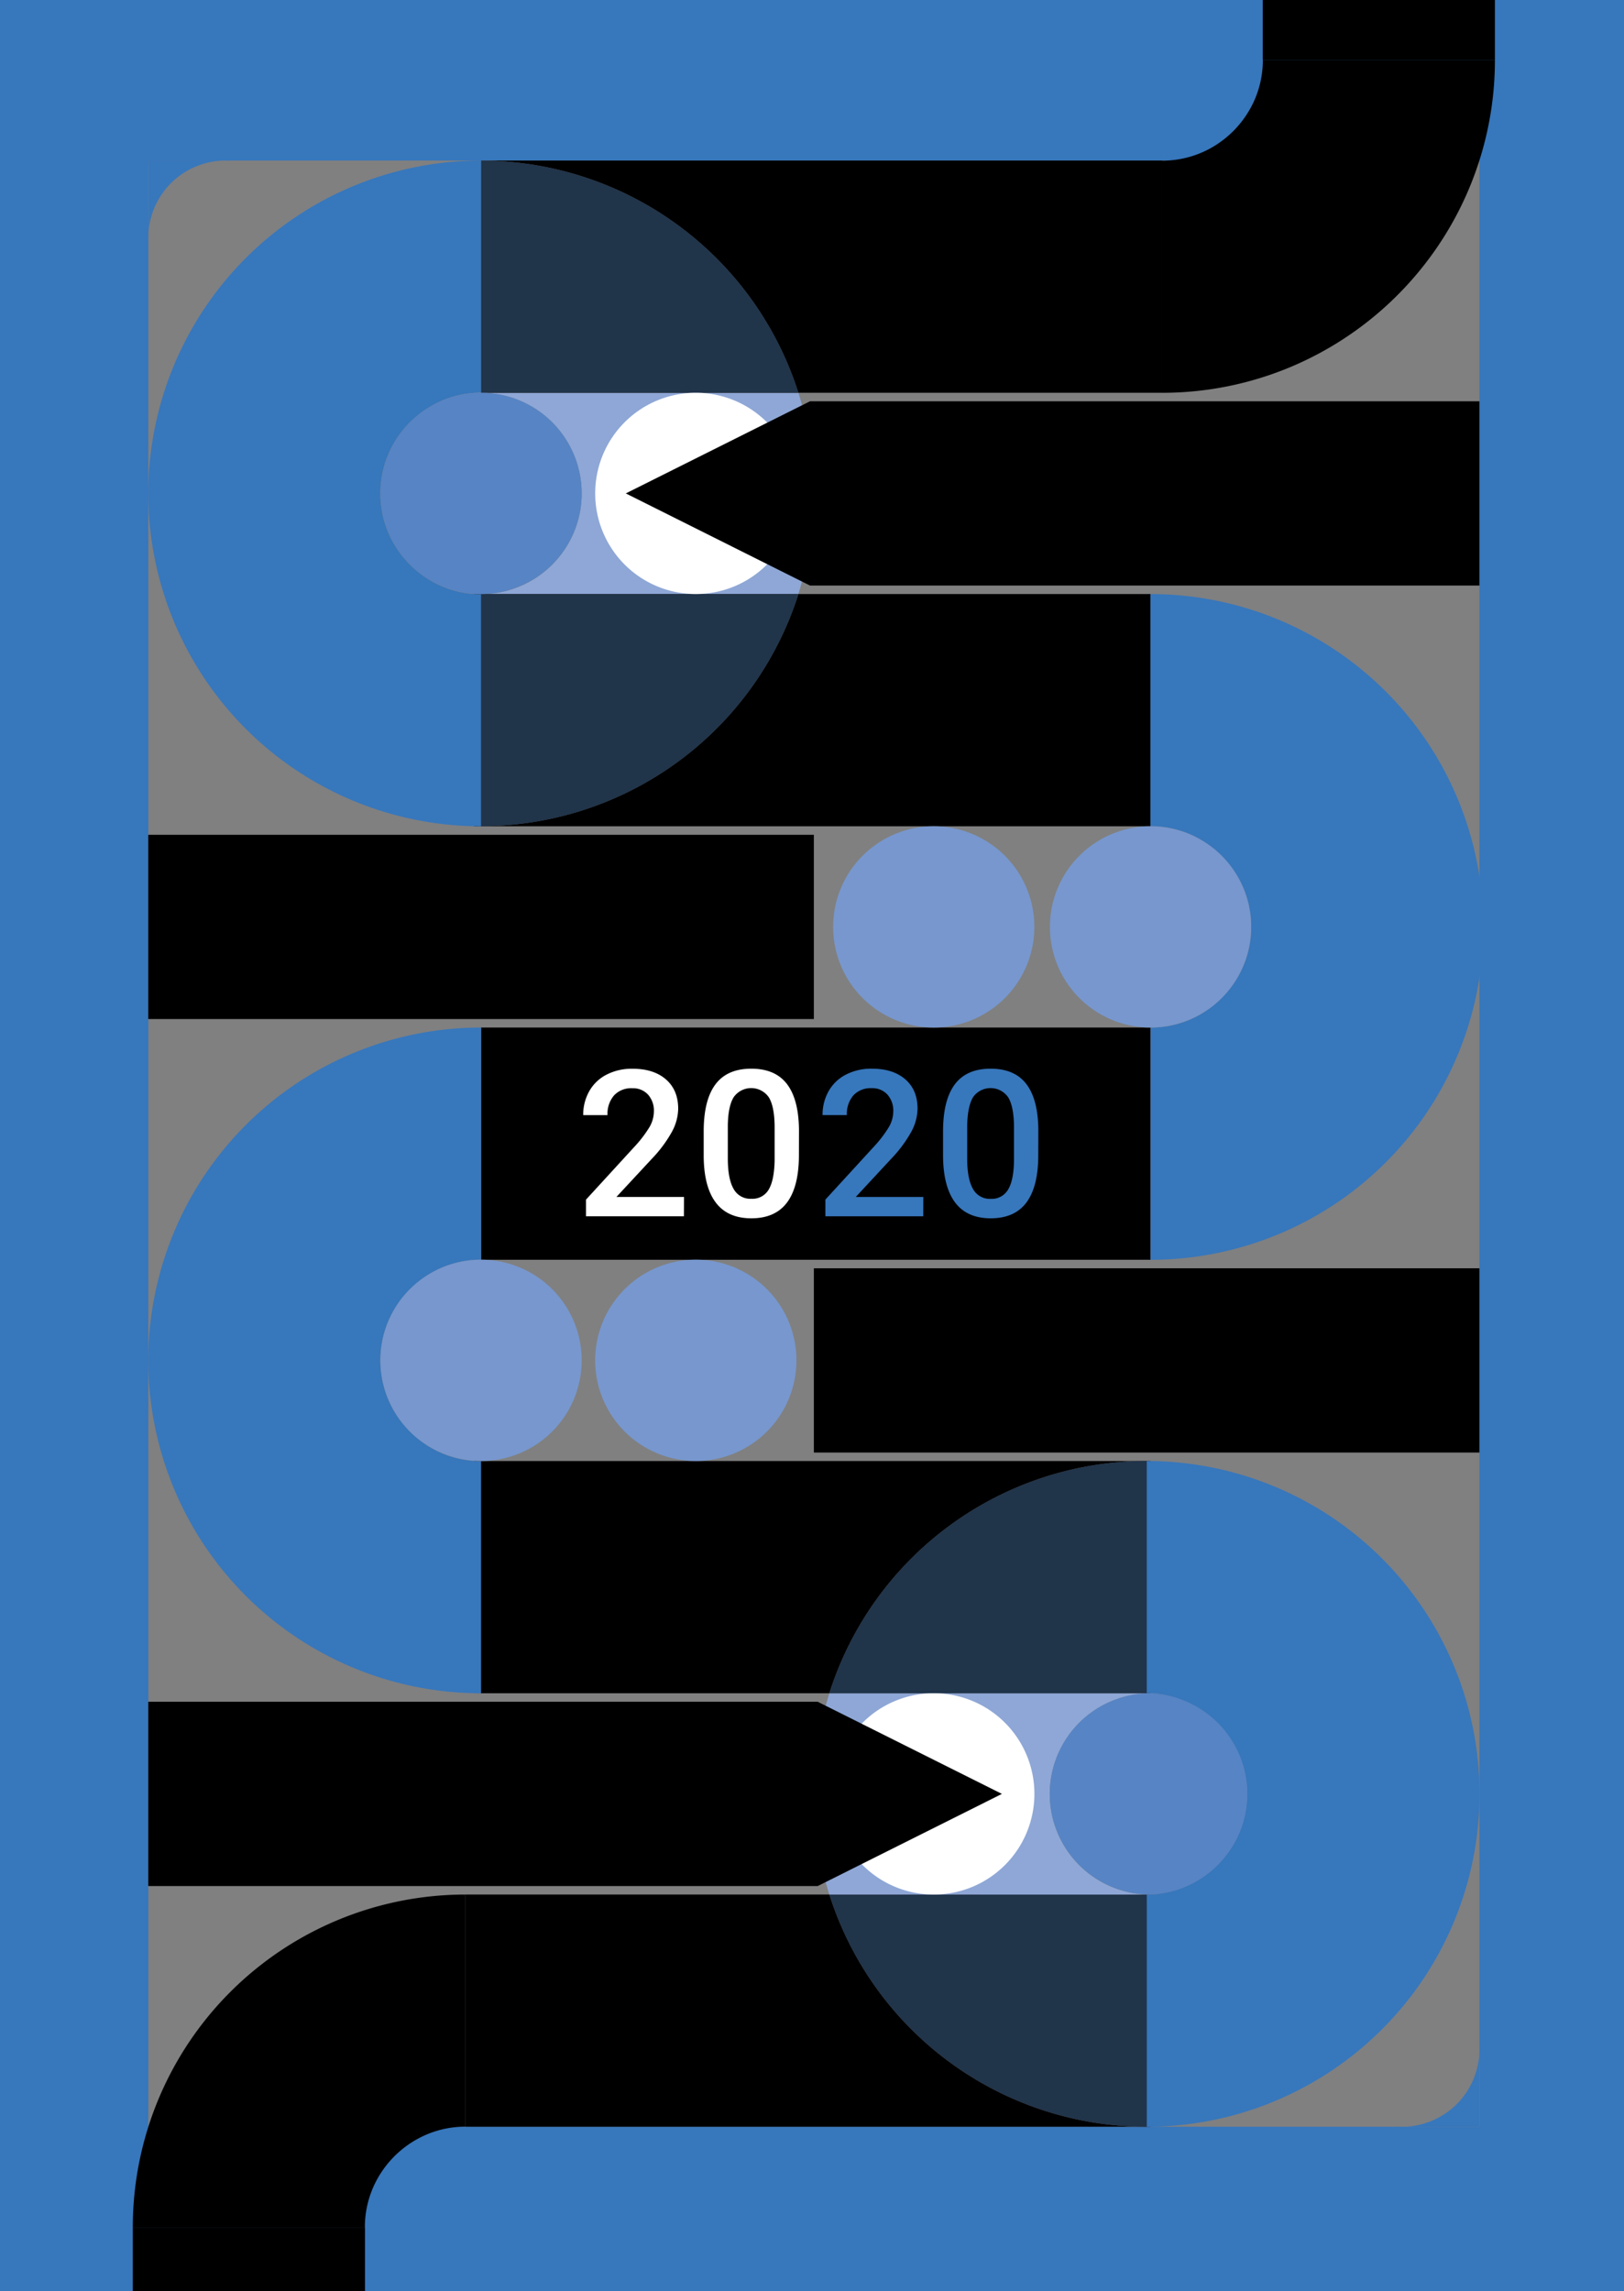 <svg id="Ebene_1" data-name="Ebene 1" xmlns="http://www.w3.org/2000/svg" xmlns:xlink="http://www.w3.org/1999/xlink" viewBox="0 0 594.82 838.95"><rect x="0" y="0" width="594.82" height="838.95" fill="#808080" stroke="none"/><defs><style>.cls-1{fill:none;}.cls-2{clip-path:url(#clip-path);}.cls-3{fill:#3777bc;}.cls-4{fill:#8ea7d6;}.cls-5{fill:#5e5654;}.cls-6{fill:#20344a;}.cls-7{fill:#7797ce;}.cls-8{fill:#5784c4;}.cls-9{fill:#fff;}</style><clipPath id="clip-path"><rect class="cls-1" width="594.82" height="838.95"/></clipPath></defs><g class="cls-2"><path class="cls-3" d="M590.06-13.49H-10.89V851.08H607.06V-13.49ZM541.87,58.79v720H54.31v-720Z"/><polyline points="176.2 58.79 176.2 143.83 425.65 143.83 425.65 58.79 176.2 58.79"/><polyline points="170.53 693.75 170.53 778.79 421.4 778.79 421.4 693.75 170.53 693.75"/><polyline points="173.65 217.53 173.65 302.57 421.4 302.57 421.4 217.53 173.65 217.53"/><polyline points="173.65 535.01 173.65 620.05 421.4 620.05 421.4 535.01 173.65 535.01"/><polyline points="176.2 376.27 176.2 461.31 421.4 461.31 421.4 376.27 176.2 376.27"/><polygon points="54.31 305.69 54.31 373.16 298.09 373.16 298.09 305.69 54.31 305.69 54.31 305.69"/><polygon points="298.09 464.43 298.09 531.9 541.87 531.9 541.87 464.43 298.09 464.43 298.09 464.43"/><path class="cls-3" d="M421.4,461.32a121.89,121.89,0,1,0,0-243.78v85a36.18,36.18,0,0,1,14.29,2.88A37.46,37.46,0,0,1,452,318.87a36.41,36.41,0,0,1,6.29,20.56,36.36,36.36,0,0,1-2.89,14.29A37.46,37.46,0,0,1,442,370a36.41,36.41,0,0,1-20.55,6.29v85h0"/><path d="M425.65,143.84a121.67,121.67,0,0,0,47.45-9.62,122.36,122.36,0,0,0,53.57-44.11,121.47,121.47,0,0,0,20.87-68.17h-85a36.54,36.54,0,0,1-2.88,14.3A37.49,37.49,0,0,1,446.2,52.55a36.35,36.35,0,0,1-9.62,4.63,36.72,36.72,0,0,1-10.93,1.66v85Z"/><path class="cls-4" d="M420,778.79h0m1.42-85v0h.38l-.38,0m-.13,0H303.76a122.58,122.58,0,0,1,0-73.7H421.4l.29,0h-.29a36.85,36.85,0,0,0-.13,73.7M541.78,652.2A121.89,121.89,0,0,0,421.4,535h0A121.89,121.89,0,0,1,541.78,652.2"/><path class="cls-5" d="M420,778.79h-.33a121.94,121.94,0,0,1-115.89-85H421.4v0c-.47,0-.95,0-1.42,0v85"/><path class="cls-6" d="M420,778.79h-.33a121.94,121.94,0,0,1-115.89-85H421.4v0c-.47,0-.95,0-1.42,0v85"/><path class="cls-5" d="M421.4,620.05H303.76A121.94,121.94,0,0,1,420,535h0v85l1.42,0h0"/><path class="cls-6" d="M421.4,620.05H303.76A121.94,121.94,0,0,1,420,535h0v85l1.42,0h0"/><path class="cls-4" d="M428.42,778.51A121.85,121.85,0,0,0,541.83,660,121.91,121.91,0,0,1,428.42,778.51M541.83,660v0"/><path class="cls-4" d="M176.2,302.57h0m116.22-85H176.33a36.85,36.85,0,1,0-.26,0h-1.63a36.17,36.17,0,0,1-18.79-6.24A37.42,37.42,0,0,1,142.19,195,37,37,0,0,1,141,169.75a36.82,36.82,0,0,1,4.63-9.62,37.43,37.43,0,0,1,16.32-13.45,36.36,36.36,0,0,1,14.29-2.89v-85h0A121.87,121.87,0,0,0,54.4,175.9,121.91,121.91,0,0,1,176,58.79h.23v85H292.42a122.58,122.58,0,0,1,0,73.7"/><path class="cls-3" d="M176.2,58.79h0"/><path class="cls-5" d="M292.42,143.83H176.2v-85h0a122,122,0,0,1,116.22,85"/><path class="cls-6" d="M292.42,143.83H176.2v-85h0a122,122,0,0,1,116.22,85"/><path class="cls-5" d="M176.6,302.57h-.4v-85c-.59,0-1.18,0-1.76-.05h118a121.93,121.93,0,0,1-115.82,85"/><path class="cls-6" d="M176.6,302.57h-.4v-85c-.59,0-1.18,0-1.76-.05h118a121.93,121.93,0,0,1-115.82,85"/><path class="cls-4" d="M168.9,302.36A121.91,121.91,0,0,1,54.34,183.63,121.91,121.91,0,0,0,168.9,302.36"/><path class="cls-3" d="M420,778.8A121.89,121.89,0,1,0,420,535v85a36.18,36.18,0,0,1,14.29,2.88,37.23,37.23,0,0,1,21,23.07A37,37,0,0,1,454,671.2a37.42,37.42,0,0,1-13.46,16.31A36.41,36.41,0,0,1,420,693.8v85h0"/><path class="cls-3" d="M176.2,620.06a121.89,121.89,0,1,1,0-243.78v85a36.18,36.18,0,0,0-14.29,2.88,37.43,37.43,0,0,0-16.32,13.45,37,37,0,0,0-4.63,9.62,37,37,0,0,0,1.23,25.23,37.42,37.42,0,0,0,13.46,16.31,36.35,36.35,0,0,0,20.55,6.29v85h0"/><path class="cls-3" d="M176.2,302.58a121.89,121.89,0,1,1,0-243.78v85a36.36,36.36,0,0,0-14.29,2.89,37.43,37.43,0,0,0-16.32,13.45,36.82,36.82,0,0,0-4.63,9.62A37,37,0,0,0,142.19,195a37.42,37.42,0,0,0,13.46,16.31,36.35,36.35,0,0,0,20.55,6.29v85h0"/><path class="cls-7" d="M421.4,376.27h0a36.85,36.85,0,1,1,36.85-36.85,36.84,36.84,0,0,1-36.85,36.85"/><path class="cls-7" d="M342,376.27h0a36.85,36.85,0,1,1,36.85-36.85A36.84,36.84,0,0,1,342,376.27"/><path class="cls-8" d="M421.4,693.75h-.13a36.85,36.85,0,0,1,.13-73.7h.29a36.08,36.08,0,0,1,12.58,2.84,37.23,37.23,0,0,1,21,23.07A37,37,0,0,1,454,671.2a37.42,37.42,0,0,1-13.46,16.31,36.69,36.69,0,0,1-9.62,4.64,36.21,36.21,0,0,1-9.13,1.6h-.38"/><path class="cls-3" d="M421.78,693.75a36.21,36.21,0,0,0,9.13-1.6,36.69,36.69,0,0,0,9.62-4.64A37.42,37.42,0,0,0,454,671.2,37,37,0,0,0,455.22,646a37.23,37.23,0,0,0-21-23.07,36.08,36.08,0,0,0-12.58-2.84,36.85,36.85,0,0,1,.09,73.69"/><path class="cls-7" d="M254.86,535h0a36.86,36.86,0,1,1,36.85-36.86A36.85,36.85,0,0,1,254.86,535"/><path class="cls-8" d="M176.33,217.53h-.26a36.85,36.85,0,1,1,.26,0"/><path class="cls-9" d="M342,693.76a36.86,36.86,0,1,0-36.85-36.86A36.85,36.85,0,0,0,342,693.76Z"/><path class="cls-9" d="M254.86,217.53A36.85,36.85,0,1,0,218,180.68a36.85,36.85,0,0,0,36.85,36.85Z"/><path class="cls-3" d="M541.87,778.79H512.18v-.07c.45,0,.9.07,1.36.07a28.33,28.33,0,0,0,28.33-28.33v28.33Zm0-29.69v1.36c0-.46,0-.9-.07-1.36Z"/><path class="cls-3" d="M54.31,58.79H84v.07c-.45,0-.9-.07-1.36-.07A28.33,28.33,0,0,0,54.31,87.12V58.79Zm0,29.7V87.12c0,.46,0,.91.07,1.37Z"/><polygon points="541.87 214.42 541.87 146.95 296.67 146.95 229.21 180.68 296.67 214.42 541.87 214.42 541.87 214.42"/><polygon points="54.31 690.64 54.31 623.17 299.51 623.17 366.97 656.9 299.51 690.64 54.31 690.64 54.31 690.64"/><polygon points="547.54 -46.27 462.5 -46.27 462.5 21.94 547.54 21.94 547.54 -46.27 547.54 -46.27"/><path d="M48.64,815.65A121.86,121.86,0,0,1,170.53,693.76v85a36.18,36.18,0,0,0-14.29,2.88,37.39,37.39,0,0,0-16.32,13.46,36.44,36.44,0,0,0-6.28,20.55Z"/><polygon points="133.68 815.64 48.64 815.64 48.64 883.86 133.68 883.86 133.68 815.64 133.68 815.64"/><path class="cls-7" d="M176.2,535h0a36.86,36.86,0,1,1,36.85-36.86A36.85,36.85,0,0,1,176.2,535"/><path class="cls-9" d="M250.49,445.39H214.64v-6.11L232.4,419.9a44.57,44.57,0,0,0,5.47-7.15A11.58,11.58,0,0,0,239.5,407a8.78,8.78,0,0,0-2.14-6.16,7.44,7.44,0,0,0-5.77-2.34,8.56,8.56,0,0,0-6.7,2.64,10.35,10.35,0,0,0-2.38,7.21h-8.9a17.43,17.43,0,0,1,2.22-8.77,15.18,15.18,0,0,1,6.33-6.06,20.19,20.19,0,0,1,9.5-2.16q7.77,0,12.25,3.9T248.4,406a18.27,18.27,0,0,1-2.25,8.36,47.39,47.39,0,0,1-7.38,9.95l-13,14h24.76Z"/><path class="cls-9" d="M292.62,422.94q0,11.51-4.31,17.34t-13.09,5.85q-8.64,0-13-5.7t-4.48-16.86v-9.23q0-11.5,4.3-17.25t13.13-5.75q8.75,0,13.05,5.6t4.42,16.78Zm-8.9-10q0-7.5-2.05-11a7.84,7.84,0,0,0-12.93-.18q-2.06,3.31-2.16,10.34v12.09q0,7.47,2.09,11.13a7,7,0,0,0,6.55,3.66,6.89,6.89,0,0,0,6.34-3.39q2-3.37,2.16-10.6Z"/><path class="cls-3" d="M338.16,445.39H302.31v-6.11l17.76-19.38a44.15,44.15,0,0,0,5.48-7.15,11.68,11.68,0,0,0,1.63-5.77,8.79,8.79,0,0,0-2.15-6.16,7.42,7.42,0,0,0-5.76-2.34,8.58,8.58,0,0,0-6.71,2.64,10.4,10.4,0,0,0-2.38,7.21h-8.9a17.43,17.43,0,0,1,2.22-8.77,15.26,15.26,0,0,1,6.34-6.06,20.13,20.13,0,0,1,9.5-2.16q7.77,0,12.25,3.9T336.07,406a18.27,18.27,0,0,1-2.25,8.36,47.39,47.39,0,0,1-7.38,9.95l-13,14h24.75Z"/><path class="cls-3" d="M380.29,422.94q0,11.51-4.3,17.34t-13.09,5.85q-8.65,0-13-5.7t-4.49-16.86v-9.23q0-11.5,4.3-17.25t13.13-5.75q8.76,0,13.06,5.6t4.41,16.78Zm-8.9-10q0-7.5-2.05-11a7.84,7.84,0,0,0-12.93-.18q-2,3.31-2.16,10.34v12.09q0,7.47,2.09,11.13A7,7,0,0,0,362.9,439a6.89,6.89,0,0,0,6.33-3.39q2.06-3.37,2.16-10.6Z"/></g></svg>